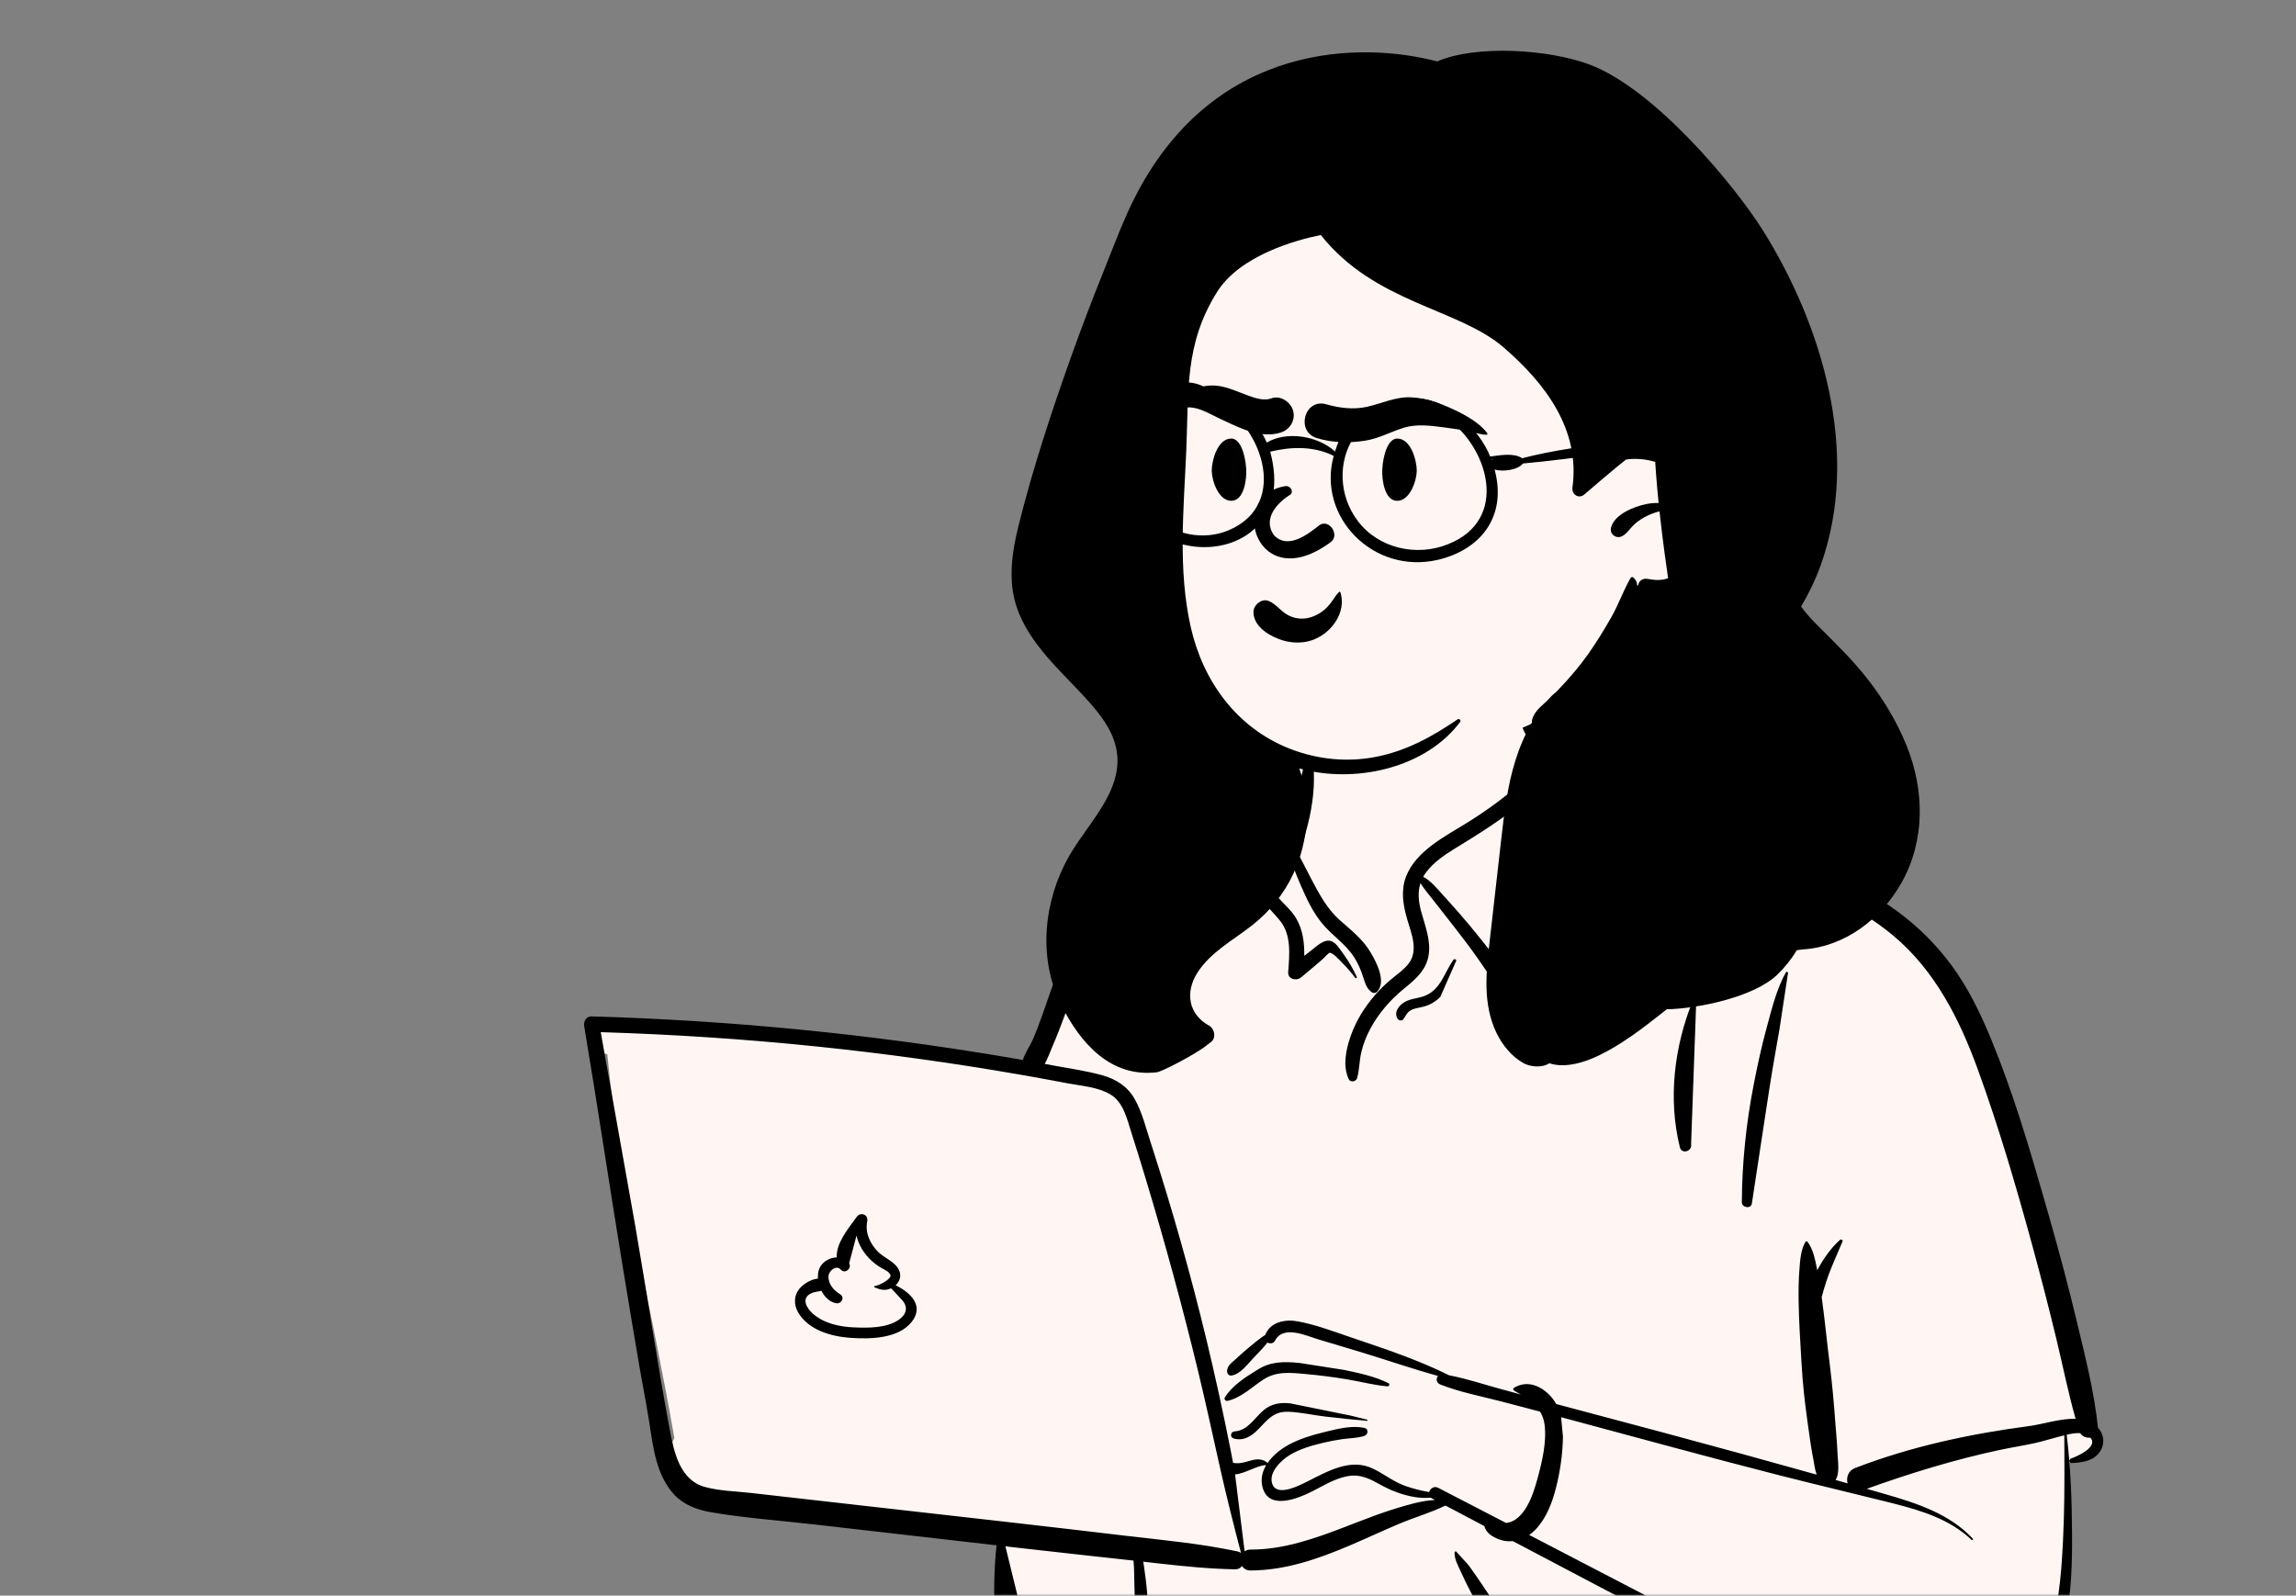 <svg xmlns="http://www.w3.org/2000/svg" width="505" height="351" viewBox="0 0 505 351" fill="none"><rect x="0" y="0" width="505" height="351" fill="#808080" stroke="none"/><mask id="mask0_475_97043" style="mask-type:luminance" maskUnits="userSpaceOnUse" x="-3" y="0" width="508" height="351"><rect x="-1.5" y="1.5" width="505" height="348" rx="5.5" fill="white" stroke="white" stroke-width="3"></rect></mask><g mask="url(#mask0_475_97043)"><path fill-rule="evenodd" clip-rule="evenodd" d="M136.638 225.038C141.402 225.509 146.166 225.979 150.93 226.45C173.747 228.205 196.554 231.871 219.195 234.071C219.759 233.147 220.862 233.3 221.532 233.942C223.791 233.742 226.323 232.003 228.37 233.812C228.436 233.803 228.503 233.792 228.57 233.785C232.214 226.743 234.733 219.232 237.177 211.71C238.738 207.086 240.837 202.61 244.716 199.505C251.337 194.877 266.506 185.493 274.28 185.888C274.409 184.486 275.058 183.042 276.123 182.108C273.775 178.077 283.164 175.447 283.826 175.915C283.401 162.447 289.693 150.752 303.565 148.07C315.993 145.462 333.669 145.024 340.353 158.102C341.088 158.019 348.598 157.979 349.325 158.061C350.455 156.621 362.862 170.274 357.777 175.027C403.241 195.279 429.092 192.862 441.676 249.794C443.377 255.142 443.501 260.995 445.297 266.224C451.688 281.251 456.872 297.252 458.162 313.603C461.278 314.407 461.636 319.939 458.027 320.739C456.649 321.045 455.496 321.463 454.49 322.255C455.276 335.655 452.058 366.264 450.03 366.17C445.895 379.42 427.452 383.16 414.395 378.503C416.645 382.767 414.395 385.448 414.395 387.727C367.411 389.517 316.039 388.486 269.068 390.941C263.06 390.855 256.74 392.427 250.814 391.522C247.2 390.649 247.194 384.927 250.86 384.22L234.842 380.716C235.2 380.58 228.239 375.918 222.978 367.206C218.081 357.461 221.414 345.697 219.195 335.096C201.865 333.669 184.248 333.058 167.108 330.103C164.771 337.144 154.654 328.723 151.438 325.336C151.442 325.331 151.446 325.326 151.45 325.32C149.894 324.892 148.646 323.423 148.604 321.684C147.513 320.114 147.284 317.901 148.331 316.383C143.533 288.511 136.22 260.052 133.577 231.918C132.643 231.71 131.763 231.297 131.016 230.661L131.077 230.601C129.813 229.182 129.567 226.732 131.674 225.527C133.374 224.553 134.794 224.855 136.638 225.038Z" fill="#FFF6F3"></path><path fill-rule="evenodd" clip-rule="evenodd" d="M339.487 155.065C338.071 151.483 333.286 152.876 333.82 156.639C334.139 158.893 335.365 161.274 336.466 163.25C337.363 164.858 338.386 166.427 339.773 167.633C337.304 169.952 334.741 172.187 332.114 174.308C329.247 176.623 326.232 178.757 323.115 180.719C320.382 182.439 317.526 183.962 314.95 185.925C312.555 187.749 310.373 189.944 309.263 192.808C308.08 195.859 308.594 199.009 309.465 202.058L309.565 202.402C310.455 205.422 311.995 209.063 309.86 211.908C308.772 213.357 307.191 214.383 305.827 215.541C304.614 216.57 303.475 217.69 302.431 218.892C300.154 221.513 298.302 224.462 297.133 227.748L297.028 228.047C296.027 230.956 295.295 234.52 296.648 237.376C297.037 238.195 298.289 237.929 298.507 237.131C298.998 235.325 298.973 233.434 299.385 231.602C299.814 229.698 300.528 227.89 301.46 226.179C303.265 222.87 305.708 220.043 308.595 217.653L309.459 216.945C311.711 215.084 313.78 213.11 314.237 210.03C314.726 206.735 313.415 203.596 312.572 200.477C311.985 198.303 311.793 196.22 312.428 194.256C313.203 195.531 314.262 196.741 315.099 197.82C316.766 199.97 318.449 202.108 320.127 204.249C321.848 206.445 323.527 208.675 325.125 210.963C325.84 211.987 326.547 213.016 327.252 214.047C327.782 214.822 328.522 215.596 329.099 216.386C328.959 216.808 328.97 217.296 329.224 217.642C332.289 221.811 336.648 213.112 337.785 210.914C340.1 206.438 341.824 201.683 344.147 197.209C346.554 192.57 349.295 188.055 352.35 183.82C354.198 181.258 356.269 178.852 357.959 176.209C361.942 179.846 367.183 182.283 371.996 184.494C377.285 186.922 382.779 188.906 388.202 191.013L389.804 191.639C399.147 195.311 408.718 199.344 416.484 205.866C425.61 213.53 431.009 224.212 435.028 235.273C439.655 248.007 443.482 261.084 447.051 274.154C448.876 280.841 450.609 287.558 452.238 294.296C453.673 300.233 454.863 306.229 456.524 312.105C453.155 311.985 449.312 313.298 446.435 313.678C433.323 315.406 420.389 318.16 408.01 322.93C406.481 323.519 406.039 325.057 406.372 326.303C405.49 326.052 404.609 325.798 403.727 325.549C404.693 324.059 404.232 321.394 404.156 319.742L404.151 319.628C404.073 317.427 403.836 315.223 403.682 313.025C403.389 308.837 403.008 304.678 402.501 300.514L402.372 299.472C401.797 294.941 401.373 290.383 400.746 285.86L400.672 285.342C400.972 284.185 401.322 283.042 401.69 281.903C402.668 278.872 404.05 276.018 405.261 273.081C405.404 272.736 404.914 272.537 404.686 272.744C402.635 274.602 401.007 276.958 399.698 279.422C399.676 279.306 399.655 279.19 399.632 279.073L399.482 278.333C399.114 276.529 398.666 274.63 397.567 273.166C397.45 273.011 397.218 272.978 397.108 273.166C396.055 274.959 395.938 277.23 395.776 279.27C395.593 281.578 395.57 283.915 395.602 286.229C395.665 290.752 395.982 295.288 396.234 299.803C396.481 304.24 396.967 308.621 397.593 313.015L397.712 313.839C398.019 315.93 398.269 318.047 398.673 320.124L398.787 320.69C399.003 321.72 399.136 323.172 399.565 324.378C388.51 321.273 377.437 318.239 366.343 315.258C358.325 313.103 350.299 310.981 342.276 308.845C341.852 308.077 341.325 307.359 340.667 306.718C338.5 304.604 335.627 303.661 332.993 305.288C332.778 305.421 332.76 305.759 332.993 305.887C333.497 306.165 334.003 306.449 334.5 306.746L329.682 305.433C326.081 304.45 322.438 303.222 318.752 302.537C311.964 299.164 304.663 296.722 297.512 294.309L296.669 294.022C293.008 292.765 289.22 291.358 285.437 290.661C282.668 290.151 279.417 290.767 278.303 293.623C276.894 294.559 275.567 295.659 274.287 296.74C273.361 297.521 272.474 298.352 271.572 299.161L271.406 299.308C270.668 299.952 270.084 300.384 269.903 301.41C269.81 301.939 270.144 302.656 270.793 302.585C272.778 302.371 274.393 300.054 275.739 298.67C276.779 297.601 277.828 296.495 278.778 295.319C279.331 295.623 280.09 295.568 280.442 294.896C282.269 291.413 287.274 293.827 290.043 294.653L294.01 295.835C295.993 296.427 297.975 297.022 299.954 297.627C305.394 299.29 310.807 301.152 316.296 302.679C315.804 303.223 315.872 304.19 316.805 304.558C321.101 306.255 325.815 307.133 330.278 308.298C333.097 309.034 335.913 309.774 338.729 310.519C339.211 311.306 339.559 312.197 339.705 313.234C340.242 317.048 339.206 321.447 338.196 325.135L338.044 325.685C337.215 328.65 335.994 332.285 333.453 334.158C332.833 334.614 332.043 334.932 331.247 335.004C326.274 332.426 321.301 329.849 316.325 327.276C315.403 326.799 314.551 327.445 314.344 328.212C312.59 327.922 310.839 327.465 309.245 326.92C306.566 326.004 304.474 324.257 301.963 323.049C297.103 320.711 292.14 323.582 287.789 325.765L286.786 326.262C284.835 327.215 280.776 329.046 279.84 326.439C278.934 323.917 281.797 321.221 283.646 320.086C285.85 318.732 288.416 318.008 290.907 317.405C292.329 317.06 293.769 316.779 295.217 316.574C296.86 316.341 298.557 316.376 300.139 315.839C300.925 315.573 301.045 314.316 300.139 314.109C297.704 313.551 294.798 314.159 292.257 314.781L290.929 315.111C288.369 315.743 285.784 316.537 283.453 317.799C281.757 318.717 279.968 320.111 278.799 321.817C277.783 320.868 276.52 320.9 275.204 321.252L274.489 321.452C273.31 321.781 272.353 322.008 271.206 321.78C271.052 320.939 270.897 320.098 270.73 319.257C269.094 310.988 267.3 302.75 265.321 294.557C261.907 280.425 257.956 266.447 253.502 252.613L253.055 251.231C252.028 248.066 251.201 244.619 249.545 241.712C247.978 238.963 245.469 237.38 242.487 236.541C239.104 235.59 235.548 235.092 232.096 234.45C231.326 234.306 230.554 234.17 229.784 234.03C230.435 232.846 230.921 231.501 231.359 230.47L231.436 230.291C232.377 228.132 233.222 225.933 234.038 223.723L234.648 222.061C236.122 218.06 237.643 214.124 239.714 210.382C241.895 206.443 244.788 203.223 248.394 200.558C255.746 195.124 264.608 192.352 271.74 186.544C272.032 186.307 271.657 185.9 271.361 186.05C266.545 188.487 261.347 190.143 256.339 192.126L255.351 192.519C251.392 194.099 247.372 195.819 243.946 198.378C240.126 201.231 237.117 204.773 234.856 208.986C232.627 213.139 231.201 217.788 229.629 222.224L229.208 223.405C228.574 225.178 227.919 226.945 227.168 228.67C226.573 230.039 225.461 231.602 224.955 233.166C223.572 232.925 222.19 232.682 220.806 232.45C190.823 227.409 160.506 224.447 130.122 223.581C128.933 223.547 128.319 224.689 128.494 225.733C131.41 243.095 134.001 260.517 136.844 277.892C138.085 285.475 139.351 293.052 140.646 300.626C141.303 304.463 142.061 308.286 142.683 312.129C143.185 315.232 143.549 318.36 144.41 321.391C145.183 324.109 146.369 326.73 148.316 328.804C150.415 331.039 153.345 332.121 156.294 332.633C163.781 333.93 171.461 334.46 179.008 335.324L219.193 339.928C218.606 345.302 218.562 350.593 218.831 356.031L218.985 358.999C219.11 361.386 219.26 363.777 219.601 366.14C220.028 369.104 221.374 371.614 223.358 373.828C225.179 375.861 227.392 377.596 229.544 379.258C231.778 380.984 234.086 382.65 236.713 383.717L237.054 383.853C239.358 384.759 243.681 386.162 246.83 385.65C246.419 387.727 245.622 389.96 246.328 392.015C246.656 392.97 247.895 393.446 248.655 392.634C250.159 391.024 250.276 388.898 250.633 386.799C251.003 384.614 251.323 382.421 251.607 380.223C252.156 375.973 252.583 371.684 252.714 367.398C252.848 362.997 252.796 358.589 252.561 354.192C252.44 351.934 252.29 349.678 252.005 347.434C251.884 346.478 251.759 345.52 251.618 344.566C251.566 344.218 251.509 343.871 251.447 343.526L255.054 343.935C260.584 344.557 266.117 345.119 271.687 345.206C272.346 345.216 272.854 344.913 273.185 344.473C273.539 345.053 274.154 345.467 275.035 345.464C282.813 345.435 290.056 342.874 297.13 339.856C300.696 338.334 304.206 336.686 307.777 335.178C311.111 333.769 314.674 332.764 317.927 331.178L326.474 335.693C326.537 335.915 326.618 336.125 326.703 336.3C327.259 337.444 328.357 338.065 329.477 338.532C330.553 338.981 331.667 339.121 332.752 339.008C339.235 342.428 345.719 345.846 352.207 349.255L358.697 352.661C371.627 359.44 384.506 366.33 397.517 372.95L398.475 373.436C402.969 375.705 407.795 378.005 412.783 379.722C412.871 380.993 412.815 382.229 412.71 383.574L412.684 383.868C412.535 385.457 412.217 387.45 413.483 388.582C414.142 389.17 415.319 389.173 415.767 388.285C416.58 386.676 415.85 384.138 415.593 382.39C415.501 381.768 415.39 381.128 415.225 380.508C420.943 382.222 426.834 383.053 432.652 382.091C438.317 381.155 442.705 377.561 446.242 373.166C449.975 368.527 452.627 363.122 454.051 357.327C455.67 350.733 455.776 343.923 455.738 337.169C455.698 329.977 455.434 322.749 454.565 315.606C455.517 315.38 456.572 315.185 457.534 315.252C458.01 316.02 458.935 316.343 459.77 316.243C461.586 318.26 456.98 320.321 455.508 320.837C454.997 321.017 455.051 321.852 455.641 321.827L456.012 321.809C458.287 321.688 460.636 321.297 461.974 319.168C463.045 317.462 462.723 315.441 461.446 314.05C460.602 306.017 458.585 298.195 456.708 290.358C454.865 282.667 452.817 275.025 450.645 267.422L449.671 264.018C446.252 252.096 442.679 240.078 437.962 228.63C435.607 222.913 432.894 217.302 429.216 212.318C425.788 207.671 421.741 203.695 417.089 200.3C408.417 193.969 398.24 190.143 388.241 186.499L387.794 186.335C382.612 184.448 377.443 182.538 372.321 180.493C367.79 178.685 363.45 176.392 358.941 174.557C359.088 174.289 359.229 174.018 359.365 173.744L359.449 173.815C359.463 173.826 359.478 173.837 359.493 173.848C359.946 174.164 360.614 174.009 360.987 173.654C362.043 172.651 361.685 171.538 360.981 170.499L360.889 170.366C360.028 169.151 359.26 167.867 358.465 166.608L357.967 165.82C356.632 163.717 355.23 161.599 353.451 159.861C352.626 159.055 351.724 158.452 350.768 158.003C350.85 157.829 350.134 157.473 349.93 157.652C346.902 156.536 343.418 156.77 340.116 157.078M221.137 340.15L225.348 340.632C229.98 341.163 234.613 341.676 239.248 342.184L249.314 343.286C249.34 343.864 249.41 344.429 249.422 344.865C249.488 347.115 249.537 349.366 249.583 351.616C249.677 356.127 249.574 360.643 249.28 365.145C248.994 369.508 248.617 373.871 248.032 378.204L247.912 379.07L247.843 379.526C247.366 379.572 246.896 379.8 246.506 380.27C245.655 381.293 242.572 380.298 241.368 379.867C239.388 379.157 237.523 377.959 235.803 376.757C234.122 375.583 232.61 374.215 231.156 372.773L229.966 371.588C228.783 370.404 227.598 369.143 226.873 367.653C225.89 365.634 225.763 363.155 225.475 360.955C225.12 358.249 224.697 355.544 224.25 352.851M343.363 311.749L343.8 311.864C359.664 316.109 375.505 320.479 391.418 324.536C399.293 326.544 407.205 328.407 415.089 330.376L416.366 330.698C422.586 332.281 428.881 334.186 433.644 338.729C433.82 338.896 434.075 338.639 433.91 338.461C428.776 332.959 421.475 330.629 414.465 328.61C413.169 328.237 411.872 327.872 410.575 327.501C420.109 324.079 429.793 321.101 439.701 318.978C442.252 318.431 444.833 318.029 447.382 317.48C449.16 317.097 450.897 316.544 452.656 316.084L454.039 315.734L454.058 320.137C454.081 326.374 454.07 332.606 453.754 338.842L453.694 339.997C453.325 346.936 452.75 354.02 450.304 360.564C448.317 365.881 445.149 370.89 441.006 374.763C438.91 376.723 436.656 378.248 433.871 379.002C431.284 379.701 428.574 379.783 425.915 379.596C413.161 378.7 401.807 371.724 390.728 365.948C372.607 356.5 354.483 347.057 336.343 337.645C336.834 337.308 337.295 336.919 337.715 336.482C340.148 333.952 341.431 330.489 342.274 327.135C343.171 323.566 343.707 319.74 343.77 316.054M320.282 341.292C320.121 341.206 319.936 341.314 319.929 341.496C319.873 342.891 320.638 344.267 321.21 345.524L321.271 345.658C321.966 347.215 322.727 348.751 323.514 350.263C325.087 353.283 326.722 356.271 328.428 359.217C331.859 365.144 335.672 370.82 340.178 375.98C341.196 377.146 342.87 375.652 342.217 374.397C339.068 368.346 335.396 362.633 331.617 356.971C329.725 354.135 327.834 351.297 325.923 348.475C325.126 347.297 324.319 346.123 323.49 344.967L322.99 344.276M132.131 227.046C148.051 227.53 163.952 228.576 179.796 230.214C194.531 231.738 209.212 233.766 223.81 236.294C226.859 236.822 229.904 237.372 232.946 237.943L234.77 238.289C237.812 238.869 241.528 239.109 244.237 240.745C247.092 242.47 247.864 246.075 248.814 249.049C249.931 252.545 251.02 256.052 252.079 259.567C256.285 273.523 260.128 287.6 263.555 301.77C265.257 308.803 266.767 315.876 268.357 322.935C269.771 329.208 271.33 335.409 272.959 341.618C272.758 341.461 272.512 341.341 272.215 341.277C264.125 339.544 255.867 338.791 247.657 337.833L246.862 337.74C238.368 336.734 229.874 335.736 221.376 334.774L165.107 328.402C161.788 328.026 158.233 327.975 155.003 327.079C149.513 325.553 148.226 319.372 147.304 314.45L147.277 314.301C144.499 299.428 142.288 284.425 139.698 269.514M271.65 324.328C273.834 324.183 276.824 322.168 278.482 322.313C277.611 323.783 277.219 325.46 277.72 327.25C279.116 332.233 285.427 329.655 288.467 328.133C290.96 326.884 293.366 325.356 296.126 324.771C299.252 324.11 301.37 325.361 304.011 326.804C306.18 327.989 308.542 328.84 310.972 329.28C312.264 329.515 313.491 329.54 314.715 329.448C314.789 329.509 314.872 329.565 314.967 329.615L315.615 329.957C312.685 330.092 309.701 331.003 306.975 331.836C304.15 332.699 301.376 333.74 298.618 334.805L295.904 335.855C289.209 338.436 282.28 340.888 275.035 340.866C274.514 340.865 274.087 341.01 273.751 341.247M283.872 308.716C281.714 308.45 279.722 308.735 277.997 310.149C275.918 311.855 274.52 314.685 271.53 314.87C270.659 314.925 270.456 316.159 271.323 316.417C273.548 317.08 275.35 315.868 276.866 314.294L277.886 313.221C279.384 311.659 280.766 310.451 283.309 310.544C286.032 310.644 288.76 311.278 291.465 311.6C294.53 311.965 297.594 312.276 300.668 312.544C300.811 312.557 300.835 312.33 300.702 312.297L297.258 311.434M285.956 299.831L285.6 299.795C282.466 299.489 279.599 299.477 276.8 301.175L276.264 301.502C273.74 303.046 270.993 304.866 269.415 307.366C269.157 307.776 269.584 308.257 270.016 308.153C273.049 307.42 275.266 305.179 277.817 303.502C280.679 301.62 283.636 301.931 286.9 302.223C290.06 302.506 293.219 302.895 296.348 303.426C299.288 303.923 302.238 304.709 305.207 304.96L305.207 304.954C305.546 304.953 305.74 304.44 305.394 304.266C302.38 302.751 298.889 302.034 295.61 301.341M190.75 268.641C191.053 267.182 189.271 266.505 188.445 267.662L188.269 267.907C186.484 270.368 183.904 273.458 184.035 276.589C182.466 276.623 180.84 277.583 180.229 279.009C179.946 279.668 179.85 280.449 179.913 281.258C178.487 281.37 176.932 282.313 176.06 283.23C174.615 284.752 174.501 286.902 175.537 288.68C177.798 292.555 182.735 293.965 186.903 294.28L187.052 294.29C191.357 294.59 197.56 294.509 200.512 290.79C203.36 287.202 200.213 284.298 196.985 282.72C197.825 281.948 198.26 280.841 197.851 279.672C197.133 277.619 194.597 276.826 193.164 275.399C191.417 273.659 190.263 271.272 190.723 268.777M188.384 271.796C188.859 273.873 190.025 275.773 191.65 277.279C192.271 277.855 192.95 278.367 193.672 278.808L193.759 278.858C194.4 279.221 195.975 279.899 195.854 280.712C195.729 281.547 193.163 282.854 192.464 282.855C192.305 282.855 192.214 283.105 192.377 283.178C193.644 283.741 194.751 283.983 195.991 283.387C196.819 284.239 197.623 285.119 198.42 285.993C199.829 287.538 199.347 289.169 197.682 290.319C195.007 292.167 190.941 292.122 187.82 291.988C184.678 291.853 181.32 291.148 178.866 289.041L178.76 288.947C177.426 287.752 176.208 285.729 178.25 284.579C179.05 284.128 179.914 284.155 180.673 283.936C181.384 285.338 182.537 286.461 183.943 286.678C185.08 286.853 185.863 285.415 184.829 284.726L184.596 284.581C183.298 283.747 182.19 282.461 182.219 280.787C182.239 279.625 183.851 278.158 184.901 279.25L184.949 279.302C185.827 280.299 187.375 279.042 186.797 277.938L186.769 277.888M393.271 214.02C393.275 213.771 392.926 213.677 392.804 213.893C390.765 217.506 389.699 221.934 388.613 225.914C387.475 230.083 386.557 234.294 385.732 238.536C384.061 247.127 383.17 255.668 383.11 264.423C383.101 265.673 385.124 266.006 385.322 264.725C386.635 256.208 387.894 247.683 389.217 239.169C389.883 234.887 390.658 230.621 391.4 226.351M373.084 220.312C373.234 219.814 372.514 219.648 372.33 220.103C368.237 230.218 366.851 241.681 369.479 252.352C369.881 253.985 372.255 253.277 371.952 251.666M320.298 211.325C320.319 210.952 319.838 210.893 319.657 211.15C317.718 213.901 316.913 217.585 313.511 219.007C311.813 219.717 309.902 219.593 308.401 220.792C307.398 221.594 306.628 222.86 307.381 224.074C307.624 224.466 308.304 224.663 308.634 224.237C309.115 223.615 309.369 222.872 310.023 222.406C310.945 221.749 312.188 221.709 313.245 221.4C314.612 221.001 315.817 220.302 316.804 219.265M287.903 165.44C287.704 165.338 287.512 165.403 287.384 165.577C287.201 165.825 287.224 166.067 287.447 166.237C287.149 166.851 286.796 168.39 286.746 168.614C286.542 169.523 286.324 170.426 286.097 171.328C285.639 173.148 285.237 174.982 284.778 176.802C284.292 178.732 283.712 180.641 283.068 182.523C283.026 182.645 282.98 182.769 282.932 182.895L282.859 183.086L282.841 183.057C282.71 182.848 282.437 182.994 282.469 183.214C282.499 183.415 282.539 183.615 282.573 183.816L282.506 183.996C282.084 185.139 281.795 186.343 282.569 187.352C282.859 187.729 283.177 187.953 283.574 188.019C284.211 190.132 285.01 192.206 285.865 194.198L286.115 194.779C287.373 197.685 288.715 200.553 290.717 203.027C292.904 205.728 295.911 207.572 297.816 210.532C298.702 211.909 299.319 213.356 299.819 214.911L300.008 215.501C300.363 216.601 300.773 217.667 301.797 218.312C302.124 218.517 302.614 218.452 302.877 218.171C304.978 215.934 302.779 211.755 301.512 209.589C299.751 206.576 297.203 204.649 294.651 202.376C291.9 199.926 290.145 196.648 288.448 193.419C287.409 191.441 286.405 189.421 285.349 187.434C286.452 186.451 286.806 184.5 287.18 183.144L287.214 183.022C287.832 180.85 288.323 178.621 288.633 176.383C288.932 174.23 289.057 172.109 288.978 169.945L288.955 169.393M283.799 175.684C284.043 175.347 283.639 174.966 283.305 175.036C281.27 175.46 279.281 176.7 277.455 177.703L277.26 177.809C275.802 178.6 274.336 179.57 273.57 181.108C272.738 182.779 272.807 184.704 272.92 186.52L272.931 186.69C273.07 188.868 273.092 191.13 273.55 193.269C273.784 194.364 274.769 194.672 275.611 194.413C276.612 197.598 279.426 199.944 281.481 202.457C284.101 205.66 283.608 209.986 283.334 213.844C283.223 215.406 285.153 215.85 286.147 215.017L288.437 213.101C288.819 212.781 289.2 212.461 289.579 212.139C289.905 211.864 290.227 211.586 290.547 211.305L291.025 210.88C291.237 210.689 292.171 209.638 292.444 209.594C293.106 209.488 294.679 211.245 295.217 211.795L295.285 211.864C296.298 212.864 297.213 213.94 298.065 215.081C298.222 215.291 298.529 215.117 298.417 214.875C297.653 213.227 296.765 211.652 295.71 210.178L295.497 209.884C294.795 208.932 293.854 207.251 292.615 206.97C291.103 206.627 289.593 208.154 288.493 209.002L288.423 209.055C287.9 209.45 287.382 209.853 286.866 210.258C286.92 207.385 286.559 204.482 285.087 202.007C284.048 200.261 282.492 198.968 281.16 197.468C279.678 195.797 278.904 193.744 277.562 192.004C277.389 191.78 277.151 191.66 276.893 191.621C276.842 190.223 276.637 188.81 276.479 187.426L276.433 187.012C276.273 185.509 275.896 183.673 276.627 182.265C277.317 180.935 278.902 179.996 280.075 179.094L281.033 178.346M349.829 159.788C350.441 160.144 351.014 160.588 351.533 161.143C353.168 162.889 354.337 165.063 355.475 167.154C356.087 168.28 356.678 169.418 357.296 170.542C357.564 171.031 357.84 171.514 358.12 171.997C358.249 172.219 358.632 172.661 358.823 172.934C358.611 173.232 358.393 173.525 358.17 173.816C358.085 173.927 352.22 180.36 350.175 182.878C347.044 186.735 344.246 190.809 341.853 195.17C339.511 199.44 337.727 203.961 335.557 208.314C334.47 210.493 333.257 212.657 331.711 214.543C331.651 214.616 331.588 214.686 331.527 214.759C330.937 213.153 329.425 211.434 328.682 210.447L328.613 210.354C326.928 208.068 325.149 205.85 323.332 203.67C321.672 201.68 319.969 199.732 318.226 197.817L317.57 197.1C316.355 195.778 314.812 193.801 313.034 192.857C313.224 192.515 313.445 192.177 313.699 191.843C315.365 189.651 317.72 188.06 320.044 186.624L321.551 185.701C327.232 182.215 332.824 178.568 337.756 174.038C340.366 171.642 342.939 169.131 345.132 166.336L345.908 165.347M340.35 158.062C343.01 158.287 345.883 158.233 348.341 159.106C346.156 161.186 344.078 163.433 341.944 165.548C341.754 164.118 341.366 162.704 341.037 161.309" fill="black"></path><path fill-rule="evenodd" clip-rule="evenodd" d="M249.798 91.192C251.062 70.296 257.796 46.605 277.615 36.345C321.306 18.689 378.752 63.153 381.793 108.576C382.853 124.125 374.28 141.115 358.612 145.438C355.129 150.085 349.861 152.923 344.661 155.386C282.731 187.74 242.727 161.44 249.798 91.192V91.192Z" fill="#FFF6F3"></path><path fill-rule="evenodd" clip-rule="evenodd" d="M235.688 78.193C237.876 72.072 240.188 65.999 242.62 59.972C244.989 54.106 247.129 48.114 250.07 42.526C267.639 9.154 299.587 9.154 316.102 13.514C324.666 9.799 340.707 10.847 349.625 14.2C364.061 19.627 381.66 40.979 387.677 50.572C400.961 71.753 409.252 99.945 400.428 124.42C399.274 127.619 397.803 130.582 396.147 133.437C397.19 134.86 398.391 136.209 399.721 137.534C403.674 141.472 407.627 145.28 411.042 149.722C414.435 154.135 417.248 158.829 419.342 164.004C423.291 173.764 423.481 184.815 418.261 194.128C413.719 202.231 405.672 208.265 396.608 208.84C396.142 208.906 395.676 208.965 395.208 209.013C394.007 211.005 392.542 212.839 390.871 214.438C385.75 219.343 373.542 221.859 366.579 222.02C366.222 222.309 365.862 222.598 365.502 222.884C361.241 226.26 356.771 229.666 351.88 232.068C348.567 233.698 344.223 235.058 340.767 233.883C339.199 234.937 336.626 234.716 335.072 233.852C332.516 232.435 330.438 229.881 329.173 227.268C326.107 220.922 326.844 213.978 327.632 207.199C328.499 199.71 329.333 192.219 330.181 184.731C330.845 178.875 331.539 172.922 333.307 167.282C334.221 164.359 335.419 161.551 336.967 158.91C336.927 158.688 336.933 158.467 336.997 158.258C337.504 156.599 338.551 155.729 339.793 154.6C339.953 154.456 340.113 154.308 340.27 154.157C340.89 153.444 341.554 152.783 342.265 152.222C342.538 151.943 342.809 151.661 343.079 151.378C345.324 149.01 347.446 146.521 349.331 143.853C351.159 141.266 352.811 138.566 354.382 135.814C355.98 133.016 357.038 129.928 358.632 127.15C358.769 126.912 359.116 126.865 359.31 127.063C359.803 127.577 360.12 128.148 360.06 128.749L360.307 128.786C360.401 127.879 361.231 127.14 362.359 127.338C364.047 127.634 365.435 127.745 366.896 127.18C366.64 125.464 366.403 123.744 366.169 122.02C365.742 118.849 365.345 115.668 365.005 112.486C364.181 112.685 363.363 112.97 362.563 113.333C361.422 113.847 360.344 114.539 359.423 115.389C358.516 116.229 357.888 117.361 356.781 117.945C355.506 118.614 353.968 117.509 354.342 116.057C355.099 113.125 359.386 111.445 362.039 110.891C362.95 110.699 363.88 110.618 364.811 110.639C364.601 108.596 364.414 106.554 364.261 104.508C364.187 103.54 364.121 102.573 364.057 101.602C361.995 100.974 359.787 100.785 357.642 101.081C356.934 101.649 356.227 102.21 355.543 102.778C353.371 104.585 351.209 106.402 349.074 108.253C348.881 108.418 348.69 108.583 348.497 108.751C347.229 109.849 345.648 108.761 345.861 107.205C347.603 94.46 339.849 84.321 330.771 76.466C320.722 67.769 302.453 66.756 290.503 51.691C284.999 52.819 272.71 56.169 267.639 64.305C260.54 75.707 261.467 85.923 260.927 98.857C260.386 111.801 259.012 125.303 261.931 138.065C264.623 149.833 271.913 159.888 283.223 164.51C283.503 164.625 283.787 164.735 284.07 164.843C289.919 167.064 296.301 167.692 302.453 166.523C309.262 165.226 314.947 162.088 320.612 158.228C320.939 158.01 321.416 158.46 321.17 158.789C313.703 168.753 299.037 172.083 287.403 169.452C286.859 169.328 286.319 169.193 285.782 169.046C288.384 176.581 287.86 184.852 284.471 192.189C282.432 196.603 279.323 200.423 275.536 203.436C271.362 206.755 266.184 209.436 263.289 214.095C260.636 218.365 261.424 223.163 265.964 225.628C267.109 226.253 267.549 228.272 266.415 229.159C265.981 229.495 265.547 229.838 265.104 230.174C262.561 232.105 255.578 235.734 254.447 235.868C244.405 237.067 237.653 229.643 233.326 220.885C228.244 210.605 229.566 198.078 235.164 188.288C239.654 180.434 248.499 172.694 244.983 162.753C243.728 159.202 241.162 156.176 238.67 153.441C235.828 150.327 232.772 147.411 230.046 144.186C227.337 140.984 224.935 137.501 223.594 133.483C221.635 127.61 222.609 121.261 224.081 115.399C227.234 102.815 231.327 90.398 235.688 78.193Z" fill="black"></path><path fill-rule="evenodd" clip-rule="evenodd" d="M281.166 140.53C283.431 141.426 286.106 141.638 288.443 140.874C290.678 140.144 292.707 138.518 293.935 136.474C295.029 134.653 295.485 132.493 294.839 130.338C294.808 130.235 294.708 130.169 294.611 130.144C294.082 130.628 293.755 131.11 293.429 131.589C292.879 132.397 292.327 133.196 291.57 133.887C290.469 134.891 288.985 135.707 287.512 135.976C286.07 136.24 284.594 136.007 283.302 135.312C282.517 134.89 281.882 134.325 281.253 133.757C280.569 133.14 279.895 132.512 278.952 132.164C278.196 131.884 277.403 132.12 276.793 132.588C276.137 133.09 275.666 133.877 275.692 134.7C275.733 135.974 276.287 137.038 277.091 137.915C278.178 139.101 279.715 139.955 281.166 140.53ZM283.855 108.767C281.335 110.309 277.497 113.904 280.207 117.727C283.397 121.098 287.99 117.233 290.254 115.485C292.352 114.131 294.71 117.614 292.763 119.196C276.408 131.389 269.77 109.17 282.58 106.954C283.991 106.709 284.515 108.29 283.855 108.767ZM310.353 87.401C306.92 87.236 303.894 88.788 300.621 89.494C297.597 90.146 294.618 89.755 291.677 88.925C286.904 87.578 284.931 94.935 289.639 96.369C293.067 97.413 296.677 97.486 300.195 96.948C303.321 96.469 305.94 94.937 308.92 94.045C311.477 93.28 314.485 93.598 317.185 93.958L318.234 94.1C319.792 94.312 321.358 94.524 322.901 94.83C324.239 95.097 325.575 95.584 326.942 95.641C327.097 95.647 327.228 95.445 327.13 95.309C325.543 93.115 322.485 91.384 320.052 90.23L319.887 90.152C316.883 88.742 313.697 87.562 310.353 87.401ZM311.611 103.579L311.612 103.503C311.607 101.361 310.368 96.469 307.305 96.469C305.392 96.469 304.23 99.798 304.029 103.23L304.022 103.37C303.933 105.503 304.515 110.166 307.305 110.166C310.125 110.166 311.582 105.75 311.611 103.579V103.579ZM266.52 103.579L266.519 103.503C266.524 101.361 267.763 96.469 270.826 96.469C272.691 96.469 273.842 99.634 274.085 102.973L274.102 103.23C274.223 105.291 273.679 110.166 270.826 110.166C268.006 110.166 266.549 105.75 266.52 103.579V103.579ZM266.567 84.792L266.348 84.797C262.769 84.922 259.087 87.057 258.132 90.643C258.082 90.829 258.31 90.954 258.445 90.827C261.388 88.052 265.346 90.703 268.293 92.093L269.375 92.596C273.175 94.376 277.495 96.468 281.714 95.142C283.717 94.512 284.99 92.439 284.418 90.346C283.91 88.483 281.677 86.918 279.743 87.59L279.655 87.622C278.083 88.227 276.151 87.614 274.528 87.009L273.195 86.505C271.052 85.686 268.898 84.77 266.567 84.792V84.792Z" fill="black"></path><path fill-rule="evenodd" clip-rule="evenodd" d="M253.999 113.5C258.049 117.714 264.811 118.924 270.2 116.664C284.038 110.842 277.265 92.684 266.593 87.808C265.26 87.474 263.479 86.68 261.856 86.5C261.709 86.427 261.389 86.637 261.002 86.439C249.235 87.761 246.555 106.155 253.999 113.5M298.631 114.579C303.174 120.646 311.62 122.518 318.52 119.697C332.153 114.291 327.318 98.19 317.991 91.878C298.288 84.423 290.152 103.391 298.631 114.579M328.183 101.135C328.196 101.129 328.209 101.126 328.222 101.12C328.15 101.088 328.078 101.056 328.006 101.023C328.029 101.085 328.055 101.146 328.077 101.207C328.113 101.183 328.144 101.154 328.183 101.135M244.62 94.576C245.732 94.579 247.339 94.763 248.26 95.54C250.53 87.829 258.912 80.692 266.201 85.896C271.941 87.755 276.2 91.877 278.621 97.358C282.986 94.744 289.849 95.86 293.634 99.317C296.113 91.069 302.214 88.181 309.475 87.755C317.401 86.448 325.3 94.198 327.765 100.416C329.815 100.181 332.877 99.524 334.805 100.798C347.318 97.494 369.196 95.672 371.74 97.508C373.553 98.208 374.548 102.517 372.016 102.749C369.809 102.434 372.273 99.592 370.049 99.282C358.197 98.543 346.692 100.946 334.966 101.954C333.919 103.372 330.537 103.847 328.732 103.277C331.574 113.824 325.439 121 316.246 123.149C302.011 126.442 289.626 113.62 293.349 100.283C289.037 98.123 284.077 98.215 279.379 99.353C287.229 128.442 240.702 127.137 247.969 96.537C243.133 98.959 242.083 95.065 244.62 94.576" fill="black"></path></g></svg>